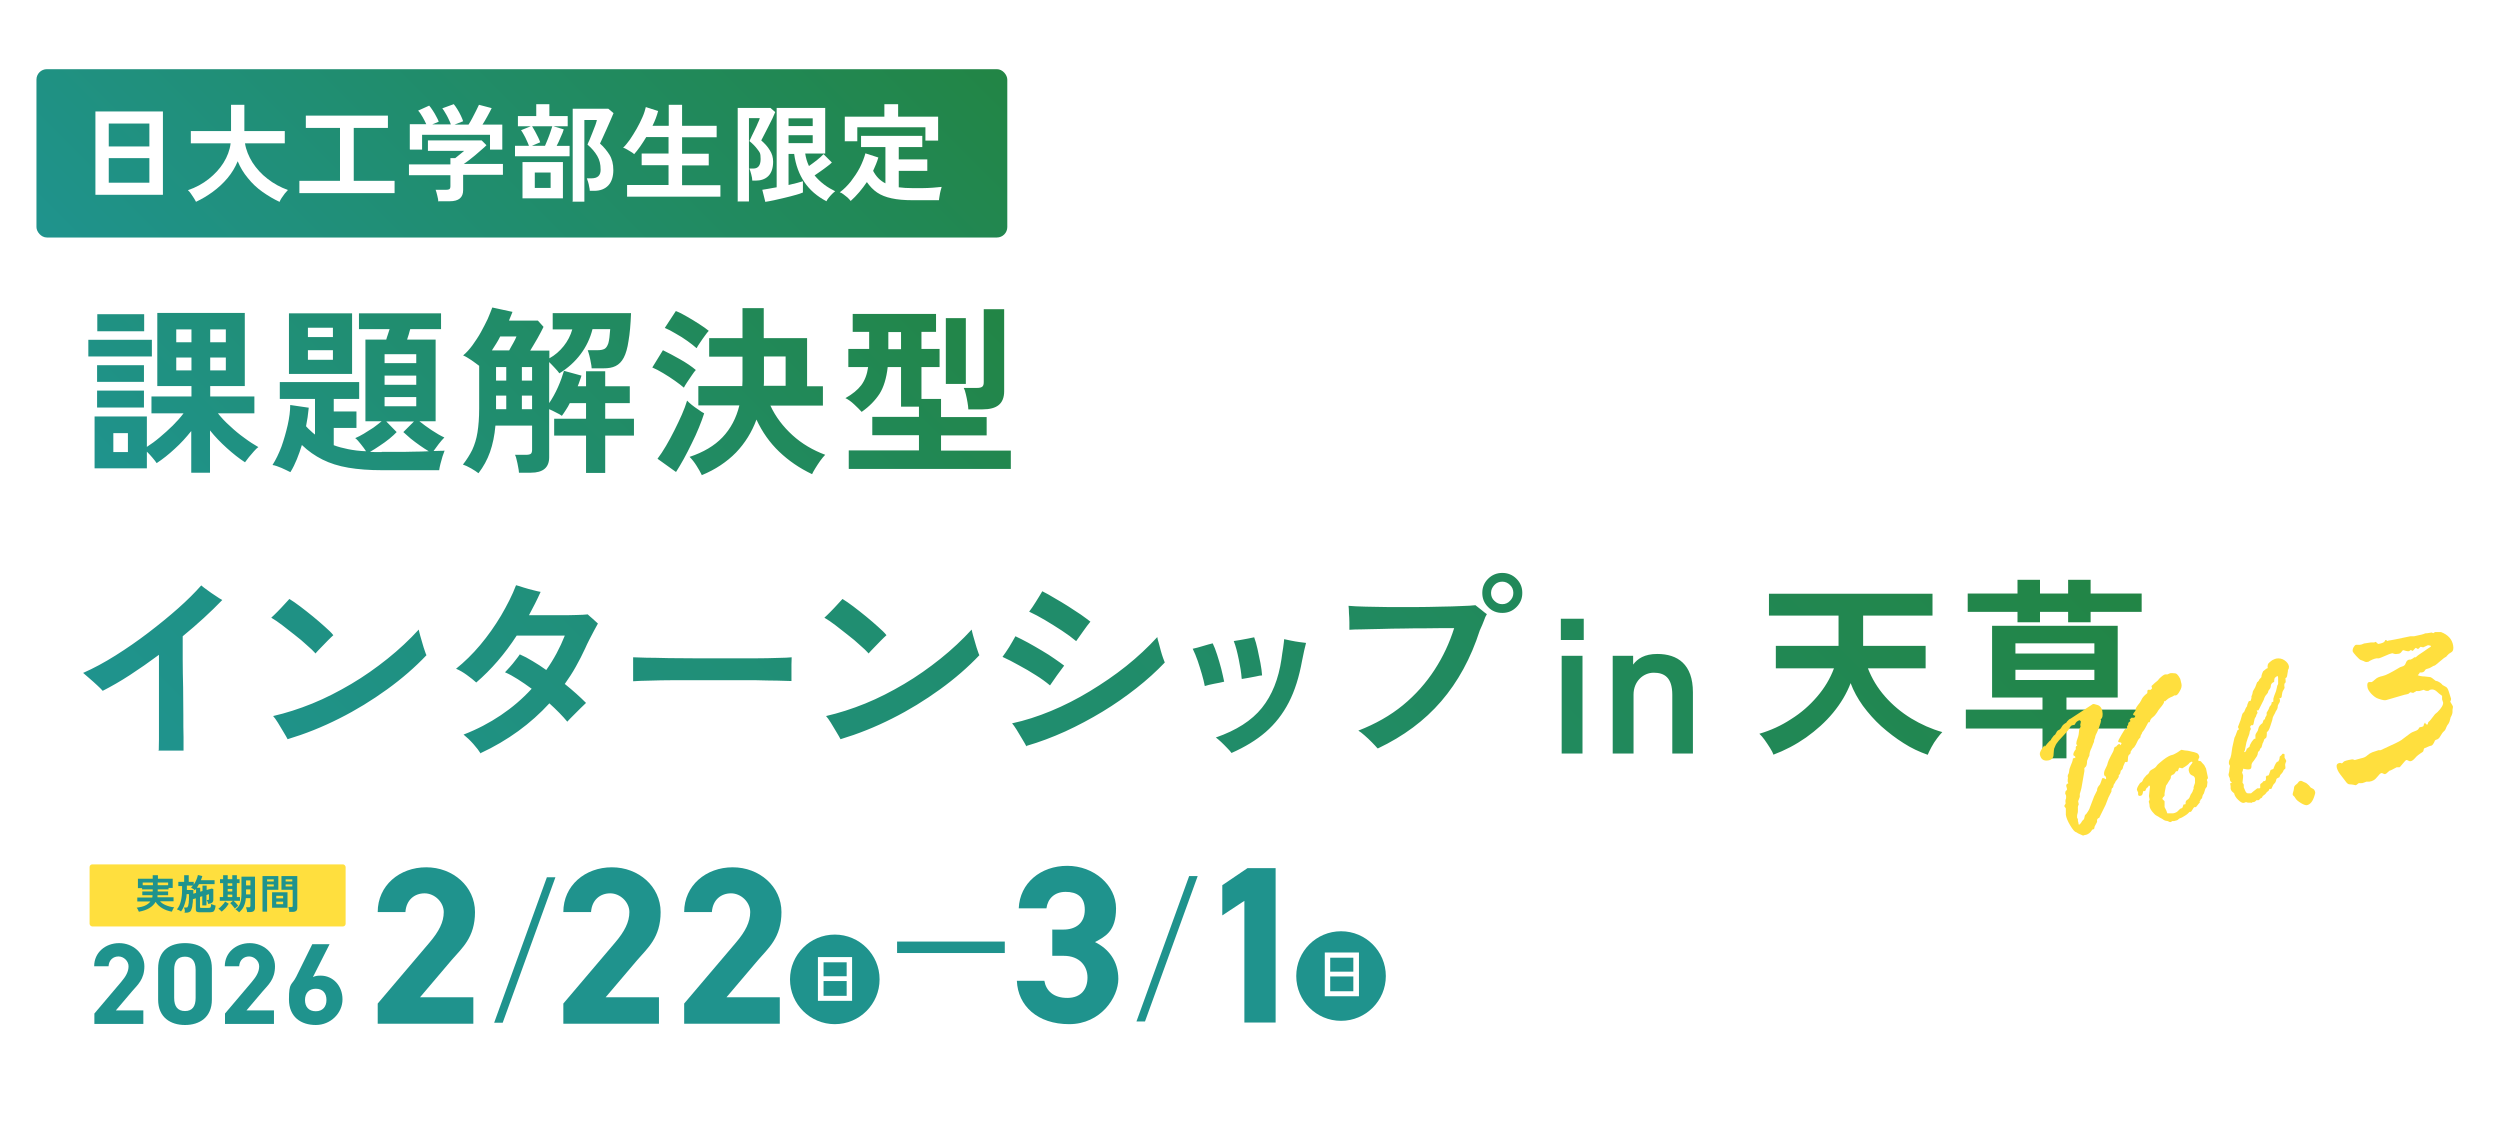 <?xml version="1.0" encoding="UTF-8"?>
<svg xmlns="http://www.w3.org/2000/svg" version="1.1" xmlns:xlink="http://www.w3.org/1999/xlink" viewBox="0 0 1200 540">
  <defs>
    <style>
      .cls-1 {
        fill: url(#_名称未設定グラデーション_14-2);
      }

      .cls-2 {
        fill: #ffdf3e;
      }

      .cls-3 {
        fill: #fff;
      }

      .cls-4 {
        fill: url(#_名称未設定グラデーション_11);
      }

      .cls-5 {
        fill: url(#_名称未設定グラデーション_14);
      }

      .cls-6 {
        filter: url(#outer-glow-1);
      }

      .cls-7 {
        fill: #1f938d;
      }

      .cls-8 {
        fill: none;
        stroke: #1f938d;
        stroke-miterlimit: 10;
        stroke-width: 5.5px;
      }
    </style>
    <linearGradient id="_名称未設定グラデーション_11" data-name="名称未設定グラデーション 11" x1="137.1" y1="316.6" x2="393.7" y2="60.1" gradientUnits="userSpaceOnUse">
      <stop offset="0" stop-color="#1f938d"/>
      <stop offset="1" stop-color="#228545"/>
    </linearGradient>
    <linearGradient id="_名称未設定グラデーション_14" data-name="名称未設定グラデーション 14" x1="115.3" y1="208.8" x2="385.7" y2="-61.7" gradientUnits="userSpaceOnUse">
      <stop offset="0" stop-color="#1f938d"/>
      <stop offset="1" stop-color="#228545"/>
    </linearGradient>
    <linearGradient id="_名称未設定グラデーション_14-2" data-name="名称未設定グラデーション 14" x1="293.3" y1="577.5" x2="807" y2="63.8" xlink:href="#_名称未設定グラデーション_14"/>
    <filter id="outer-glow-1" x="969.3" y="293.3" width="219" height="119" filterUnits="userSpaceOnUse">
      <feOffset dx="0" dy="0"/>
      <feGaussianBlur result="blur" stdDeviation="3.2"/>
      <feFlood flood-color="#247c6b" flood-opacity=".8"/>
      <feComposite in2="blur" operator="in"/>
      <feComposite in="SourceGraphic"/>
    </filter>
  </defs>
  <!-- Generator: Adobe Illustrator 28.7.5, SVG Export Plug-In . SVG Version: 1.2.0 Build 176)  -->
  <g>
    <g id="_レイヤー_1" data-name="レイヤー_1">
      <rect class="cls-3" x="15.5" y="262.7" width="1039.6" height="113.3" rx="5" ry="5"/>
      <rect class="cls-3" x="15.5" y="132.7" width="495.5" height="113.3" rx="5" ry="5"/>
      <rect class="cls-3" x="16.8" y="396.7" width="676" height="113.3" rx="5.1" ry="5.1"/>
      <path class="cls-4" d="M42.4,171.1v-8h30.5v8h-30.5ZM91.8,227v-20.1c-2.4,3-5,5.9-7.9,8.5-2.9,2.7-5.8,5-8.7,6.9-.5-.8-1.2-1.6-2.1-2.7-.9-1-1.7-2-2.6-2.8v8h-25.1v-24.9h25.1v14.6c2-1.3,4.1-2.8,6.2-4.6,2.1-1.8,4.2-3.6,6.2-5.6,2-2,3.7-3.9,5.2-5.9h-15.4v-8.1h19.2v-5h-16.4v-35.1h42v35.1h-16.6v5h21.2v8.1h-17.5c1.6,2,3.5,4.1,5.8,6.1,2.2,2.1,4.5,4,6.9,5.7,2.4,1.8,4.6,3.2,6.7,4.4-.6.4-1.3,1.1-2.1,2-.8.9-1.6,1.8-2.4,2.8-.8,1-1.4,1.8-1.9,2.5-2.8-1.8-5.7-4.1-8.7-6.8-3-2.7-5.7-5.5-8.1-8.5v20.3h-9ZM46.6,183.3v-8h22.5v8h-22.5ZM46.6,195.6v-8.1h22.5v8.1h-22.5ZM46.7,159v-8.2h22.5v8.2h-22.5ZM54.4,217h7v-9.1h-7v9.1ZM84.6,164.3h7.3v-6.2h-7.3v6.2ZM84.6,177.8h7.3v-6.2h-7.3v6.2ZM100.9,164.3h7.5v-6.2h-7.5v6.2ZM100.9,177.8h7.5v-6.2h-7.5v6.2ZM139.3,226.6c-1.2-.6-2.6-1.3-4.2-2-1.6-.7-3.1-1.2-4.3-1.4,1.6-2.5,3-5.4,4.3-8.8,1.2-3.4,2.2-6.9,3-10.4.8-3.6,1.2-6.7,1.2-9.6l8.9,1.3c-.3,3.1-.7,6-1.3,8.9.7.8,1.4,1.5,2.1,2.1.7.7,1.4,1.3,2.2,1.9v-17.1h-16.9v-8.1h38.1v8.1h-12.2v6h10.9v7.9h-10.9v8.3c2.1.8,4.4,1.4,6.9,1.9,2.5.5,5.4.9,8.6,1-.6-1-1.5-2.1-2.5-3.4-1-1.3-1.9-2.3-2.7-2.9,1.2-.5,2.6-1.2,4.1-2.1,1.5-.9,3-1.9,4.6-2.9,1.5-1.1,2.8-2.1,4-3.1h-7.8v-39.2h10c.2-.8.5-1.6.8-2.5.3-.9.5-1.7.8-2.5h-14.7v-7.6h39.4v7.6h-14.8c-.2.8-.5,1.6-.7,2.5-.3.9-.5,1.7-.8,2.5h13.7v39.2h-7.8c1.7,1.4,3.7,2.8,5.9,4.3,2.3,1.5,4.3,2.7,6.1,3.5-.8.8-1.7,1.8-2.7,3.1-1,1.3-1.8,2.4-2.5,3.4,1.2,0,2.3-.1,3.2-.1.9,0,1.6,0,2.1-.1-.3.7-.6,1.6-1,2.8-.3,1.2-.7,2.4-1,3.6-.3,1.2-.5,2.2-.6,3h-27.4c-6.1,0-11.5-.4-16.2-1.2-4.7-.8-8.8-2.1-12.4-3.9-3.6-1.8-6.9-4.1-9.9-7-.7,2.3-1.5,4.6-2.4,6.8-.9,2.2-1.9,4.3-3.1,6.2ZM138.7,179.5v-29.1h30.3v29.1h-30.3ZM147.8,161.8h12v-4.5h-12v4.5ZM147.8,172.7h12v-4.6h-12v4.6ZM183.3,216.9c2.1,0,4.5,0,7.2,0,2.7,0,5.3,0,8-.1,2.7,0,5.1-.1,7.3-.2-1.3-.8-2.8-1.7-4.3-2.8-1.6-1.1-3-2.2-4.4-3.3-1.4-1.2-2.5-2.2-3.5-3.1l5.1-5.1h-13.3l5,5.1c-.9.9-2,2-3.5,3.2-1.5,1.2-3,2.3-4.7,3.4-1.6,1.1-3.2,2.1-4.6,2.9.9,0,1.8.1,2.7.1,1,0,1.9,0,2.8,0ZM184.6,174.3h15.2v-4.3h-15.2v4.3ZM184.6,184.7h15.2v-4.4h-15.2v4.4ZM184.6,195h15.2v-4.4h-15.2v4.4ZM229.6,227.1c-.8-.6-1.9-1.4-3.5-2.3-1.6-.9-2.9-1.5-3.9-1.8,1.8-2.3,3.3-4.7,4.5-7.1,1.1-2.4,2-5.2,2.5-8.4.5-3.2.8-6.9.8-11.3v-20.6c-1-.8-2.2-1.6-3.7-2.7-1.5-1-2.8-1.8-4-2.3,1.6-1.3,3.1-3,4.5-4.9,1.4-2,2.8-4,4-6.2,1.2-2.2,2.3-4.3,3.3-6.4.9-2.1,1.6-3.9,2.2-5.5l9.7,2.1c-.2.6-.5,1.3-.8,2-.3.7-.6,1.4-.9,2.2h13.9l2.7,3c-.8,1.6-1.7,3.4-2.9,5.5-1.2,2-2.3,4-3.5,5.9h9.2v3.7c2.7-1.5,5-3.5,6.9-5.9,1.9-2.4,3.3-5.1,4.1-8h-9.4v-7.8h37.6c-.2,5.4-.6,9.9-1.2,13.3-.5,3.5-1.3,6.2-2.3,8.1-1,1.9-2.3,3.2-3.9,4-1.6.8-3.5,1.1-5.8,1.1h-5.7c0-.8-.2-1.7-.4-2.8-.2-1.1-.4-2.2-.7-3.3-.3-1.1-.5-1.9-.8-2.6h4.7c1.4,0,2.5-.2,3.3-.6.8-.4,1.4-1.3,1.9-2.7.4-1.4.7-3.7.9-6.8h-8.5c-1.1,4.4-3,8.4-5.7,12-2.7,3.6-6.1,6.7-10.2,9.2-.5-.7-1.2-1.6-2.2-2.6s-1.8-2-2.7-2.8v19.7c1.5-2.2,2.9-4.7,4.2-7.6,1.3-2.9,2.2-5.5,2.9-7.9l8.4,2.3c-.2.8-.5,1.6-.8,2.4-.3.9-.6,1.8-1,2.7h4v-7.2h9.2v7.2h11.8v8.1h-11.8v7.5h13.8v8.1h-13.8v17.9h-9.2v-17.9h-15.3v-8.1h15.3v-7.5h-7.8c-.6,1.2-1.2,2.3-1.9,3.3-.7,1.1-1.3,2-1.9,2.8-.6-.5-1.6-1-2.8-1.6-1.2-.6-2.3-1.2-3.3-1.6v23.1c0,4.9-2.9,7.4-8.8,7.4h-5.7c0-.8-.2-1.7-.4-2.8-.2-1.1-.4-2.2-.7-3.3-.2-1.1-.5-1.9-.8-2.5h5.5c1,0,1.7-.2,2.1-.5.4-.3.6-1,.6-1.9v-11.6h-17.6c-.4,4.7-1.3,9-2.6,12.7-1.3,3.7-3.2,7.1-5.5,10.1ZM236.1,168.2h8.3c.6-1.2,1.3-2.3,2-3.6.7-1.2,1.2-2.3,1.5-3.1h-7.8c-.6,1.2-1.2,2.3-1.9,3.4-.7,1.1-1.4,2.2-2.1,3.3ZM238.1,182.7h4.9v-6.5h-4.9v6.5ZM238.1,196.4h4.9v-6.5h-4.9v6.5ZM250.5,182.7h4.9v-6.5h-4.9v6.5ZM250.5,196.4h4.9v-6.5h-4.9v6.5ZM328.3,186.1c-1-.9-2.5-2-4.3-3.3-1.8-1.3-3.7-2.5-5.7-3.7-2-1.2-3.7-2.1-5.2-2.7l5.1-8.3c2.5,1.2,5.3,2.7,8.3,4.4,3,1.7,5.5,3.4,7.5,5.1-.5.5-1.1,1.3-1.9,2.5-.8,1.1-1.5,2.3-2.3,3.4-.7,1.1-1.3,2-1.6,2.7ZM324.4,226.5l-8.8-6.3c1.3-1.7,2.7-3.8,4.1-6.2,1.4-2.4,2.7-4.8,4-7.4,1.3-2.6,2.5-5.1,3.6-7.6,1.1-2.5,1.9-4.7,2.5-6.7.5.5,1.2,1.2,2.2,2,1,.8,2.1,1.6,3.2,2.3,1.1.8,2,1.4,2.8,1.8-.6,2-1.5,4.3-2.5,6.8-1,2.5-2.2,5.1-3.5,7.7-1.3,2.6-2.5,5.1-3.8,7.4-1.3,2.3-2.5,4.4-3.6,6.1ZM334.2,167c-1-.9-2.4-2-4.2-3.3-1.8-1.3-3.7-2.5-5.7-3.6-2-1.2-3.7-2.1-5.2-2.7l5.3-8.1c1.6.6,3.4,1.5,5.4,2.7,2,1.2,4,2.3,5.9,3.6,1.9,1.2,3.4,2.3,4.5,3.2-.5.5-1.1,1.3-1.9,2.4-.8,1.1-1.6,2.2-2.3,3.3-.8,1.1-1.3,2-1.6,2.6ZM336.8,227.9c-.6-1.3-1.5-2.8-2.5-4.4-1-1.6-2.1-3-3.3-4.2,6.6-2.2,11.9-5.3,15.8-9.4,3.9-4.1,6.6-9.2,8.1-15.3h-19.7v-9.3h21.1c0-.8.1-1.6.1-2.5,0-.9,0-1.7,0-2.6v-9h-16v-8.9h16v-14.4h10.2v14.4h20.8v23.1h7.6v9.3h-25.2c2.5,5.4,6.1,10.1,10.6,14.2,4.5,4.1,9.8,7.2,15.7,9.4-.8.8-1.5,1.7-2.4,2.9-.8,1.2-1.6,2.3-2.3,3.5-.7,1.2-1.3,2.1-1.6,2.9-6.1-2.9-11.3-6.5-15.8-10.8-4.5-4.3-8.1-9.4-10.9-15.4-2.2,6-5.5,11.3-9.8,15.8-4.4,4.5-9.9,8.2-16.5,10.9ZM366.5,185.2h10.6v-14.1h-10.4v9c0,.9,0,1.7,0,2.6,0,.9,0,1.7-.1,2.5ZM407.4,225v-8.8h33.7v-7.3h-22.4v-8.8h22.4v-4.9h-8.6v-19h-6.4c-.6,5.3-1.9,9.6-3.9,12.8-2.1,3.2-4.9,6.1-8.6,8.7-.9-1-2.1-2.2-3.6-3.6-1.5-1.4-2.9-2.4-4.2-3,3.4-1.9,5.9-4,7.6-6.2,1.7-2.3,2.8-5.1,3.3-8.7h-9.5v-8.7h10v-8.2h-7.9v-8.6h40v8.6h-7v8.2h8.7v8.7h-8.7v15.3h9.4v8.7h21.9v8.8h-21.9v7.3h33.5v8.8h-77.7ZM426.4,167.6h6.1v-8.2h-6.1v8.2ZM454,184.3v-31.6h9.6v31.6h-9.6ZM464.8,196.5c0-.9-.2-2.1-.4-3.4-.2-1.3-.5-2.6-.8-3.9-.3-1.3-.6-2.3-1-3h6.4c1.2,0,2-.2,2.5-.6.5-.4.7-1.1.7-2.2v-35h9.8v39.4c0,3-.9,5.2-2.6,6.6-1.7,1.4-4.3,2.1-7.8,2.1h-6.8Z"/>
      <rect class="cls-5" x="17.5" y="33.2" width="466" height="80.8" rx="5" ry="5"/>
      <path class="cls-1" d="M76.2,360.4c0-1.2.1-3,.1-5.5,0-2.5,0-5.4,0-8.7,0-3.3,0-6.8,0-10.6,0-3.7,0-7.4,0-11.1v-10.2c-4.7,3.5-9.3,6.7-13.9,9.7-4.6,3-9,5.5-13.1,7.6-.6-.7-1.5-1.6-2.7-2.7-1.2-1.1-2.5-2.3-3.8-3.4-1.3-1.1-2.3-2-2.9-2.5,5-2.2,10.2-5,15.6-8.4,5.4-3.4,10.6-7,15.7-10.9,5.1-3.9,9.9-7.8,14.3-11.7,4.4-3.9,8.1-7.6,11.1-11,.7.6,1.7,1.4,3,2.3,1.2.9,2.5,1.8,3.9,2.7,1.3.9,2.4,1.6,3.2,2-5.5,5.7-11.8,11.5-19,17.4,0,3.2,0,7,0,11.3,0,4.3.1,8.7.2,13.3,0,4.6.1,8.9.1,13.1,0,4.2,0,7.8.1,10.8,0,3,0,5.2,0,6.4h-12.4ZM151.5,313.7c-1.1-1.2-2.5-2.6-4.3-4.1-1.7-1.6-3.6-3.2-5.7-4.8-2-1.6-4.1-3.2-6-4.7-2-1.5-3.7-2.7-5.3-3.6.8-.7,1.8-1.7,3-2.9,1.2-1.2,2.3-2.4,3.4-3.6,1.1-1.2,1.8-2,2.3-2.5,1.5.9,3.2,2.1,5.2,3.6,2,1.5,4,3.1,6.1,4.8,2,1.7,4,3.3,5.7,4.9,1.8,1.6,3.2,2.9,4.1,4.1-.7.6-1.6,1.5-2.7,2.6-1.1,1.1-2.2,2.3-3.3,3.4-1.1,1.1-2,2.1-2.7,2.9ZM138.1,354.9c-.4-.8-1.1-2-2-3.5-.9-1.5-1.8-3-2.7-4.5-.9-1.5-1.7-2.5-2.3-3.2,6.1-1.4,12.4-3.4,18.8-6,6.4-2.6,12.6-5.8,18.7-9.4,6.1-3.6,11.9-7.7,17.4-12.1,5.5-4.4,10.5-9.1,15-14,.1.7.4,1.7.7,2.9.3,1.2.7,2.5,1.1,3.8s.7,2.5,1.1,3.5c.3,1,.6,1.7.8,2.1-5.4,5.7-11.7,11.2-18.9,16.4-7.2,5.2-14.8,9.9-23,14-8.1,4.1-16.4,7.4-24.7,9.9ZM230.8,361.8c-.8-1.3-2-2.9-3.6-4.7-1.6-1.8-3.2-3.3-4.7-4.5,6.5-2.5,12.4-5.6,17.9-9.3,5.5-3.7,10.4-7.9,14.8-12.7-2.3-1.7-4.5-3.2-6.7-4.6-2.2-1.4-4.2-2.5-6.1-3.3.6-.6,1.3-1.4,2.3-2.5,1-1.1,1.9-2.2,2.8-3.4.9-1.1,1.6-2.1,2-2.7,1.9.8,4,1.9,6.1,3.2,2.2,1.3,4.4,2.7,6.6,4.3,3.7-5.2,6.6-10.7,8.9-16.5h-23.1c-5.7,8.8-12.2,16.3-19.4,22.5-1.2-1.1-2.7-2.3-4.5-3.6-1.8-1.3-3.5-2.3-5.2-3,4-3.2,7.9-7,11.6-11.4,3.7-4.4,7-9.1,10-14.1,2.9-5,5.4-9.8,7.2-14.6.9.2,2.1.6,3.6,1.1,1.6.5,3.1.9,4.7,1.3,1.6.4,2.7.7,3.5.8-1.7,3.8-3.6,7.5-5.6,11.2h6.7c2.6,0,5.4,0,8.2,0,2.8,0,5.4,0,7.8-.1,2.4,0,4.2-.2,5.5-.3.7.6,1.5,1.4,2.5,2.2,1,.9,1.8,1.6,2.4,2.2-.4.8-1,1.9-1.8,3.3-.7,1.4-1.5,2.9-2.3,4.4-.8,1.6-1.5,3-2,4.2-1.4,3-2.9,6-4.5,8.8-1.6,2.9-3.4,5.6-5.3,8.3,4,3.2,7.4,6.3,10.2,9.1-.6.6-1.5,1.4-2.7,2.6-1.2,1.2-2.4,2.4-3.5,3.5-1.2,1.2-2.1,2.1-2.8,2.9-1.1-1.3-2.3-2.7-3.8-4.2-1.5-1.5-3.1-3.1-4.8-4.6-4.4,4.8-9.4,9.3-14.9,13.3-5.5,4-11.6,7.6-18.3,10.7ZM303.9,327c0-.9,0-2,0-3.5v-4.5c0-1.5,0-2.7,0-3.5,1.2,0,3.3.1,6.3.2,3,0,6.6.1,10.8.2,4.2,0,8.7.1,13.5.1,4.8,0,9.6,0,14.3,0s9.3,0,13.6,0c4.3,0,7.9-.1,11-.2,3.1,0,5.3-.2,6.6-.3,0,.8-.1,2-.1,3.4,0,1.5,0,3,0,4.5,0,1.5,0,2.7,0,3.5-1.6,0-3.8-.1-6.8-.2-3,0-6.5-.1-10.5-.2-4,0-8.3,0-12.8,0h-13.6c-4.6,0-9,0-13.1,0-4.2,0-7.9.1-11.2.2-3.3,0-5.9.2-7.9.3ZM417,313.7c-1.1-1.2-2.5-2.6-4.3-4.1-1.7-1.6-3.6-3.2-5.7-4.8-2-1.6-4.1-3.2-6-4.7-2-1.5-3.7-2.7-5.3-3.6.8-.7,1.8-1.7,3-2.9,1.2-1.2,2.3-2.4,3.4-3.6,1.1-1.2,1.8-2,2.3-2.5,1.5.9,3.2,2.1,5.2,3.6,2,1.5,4,3.1,6.1,4.8,2,1.7,4,3.3,5.7,4.9,1.8,1.6,3.2,2.9,4.1,4.1-.7.6-1.6,1.5-2.7,2.6-1.1,1.1-2.2,2.3-3.3,3.4-1.1,1.1-2,2.1-2.7,2.9ZM403.5,354.9c-.4-.8-1.1-2-2-3.5-.9-1.5-1.8-3-2.7-4.5-.9-1.5-1.7-2.5-2.3-3.2,6.1-1.4,12.4-3.4,18.8-6,6.4-2.6,12.6-5.8,18.7-9.4,6.1-3.6,11.9-7.7,17.4-12.1,5.5-4.4,10.5-9.1,15-14,.1.7.4,1.7.7,2.9.3,1.2.7,2.5,1.1,3.8.4,1.3.7,2.5,1.1,3.5.3,1,.6,1.7.8,2.1-5.4,5.7-11.7,11.2-18.9,16.4-7.2,5.2-14.8,9.9-23,14-8.1,4.1-16.4,7.4-24.7,9.9ZM504,329c-1.9-1.6-4.2-3.3-6.8-4.9-2.6-1.7-5.4-3.3-8.2-4.8-2.8-1.6-5.4-2.9-7.8-4,1-1.3,2-2.9,3.2-4.7,1.1-1.8,2.1-3.6,3-5.2,1.9.9,3.9,1.9,6.1,3.1,2.2,1.2,4.4,2.5,6.6,3.8,2.2,1.3,4.3,2.6,6.1,3.9,1.9,1.3,3.4,2.4,4.6,3.3-.9,1.2-2,2.7-3.4,4.6-1.3,1.9-2.4,3.5-3.4,4.9ZM492.7,358.3c-.4-.8-1.1-2-2-3.5-.9-1.5-1.8-3-2.7-4.5-.9-1.5-1.7-2.5-2.2-3.1,6.1-1.3,12.3-3.3,18.6-5.9,6.3-2.6,12.6-5.8,18.7-9.5,6.1-3.7,12-7.7,17.5-12.1,5.5-4.4,10.4-9,14.9-13.9.1.7.3,1.6.7,2.8.3,1.2.7,2.5,1,3.8.4,1.3.7,2.5,1.1,3.5.4,1.1.7,1.8.8,2.1-4,4.2-8.5,8.3-13.6,12.3-5.1,4-10.5,7.8-16.3,11.3-5.8,3.5-11.8,6.7-17.9,9.5-6.2,2.8-12.3,5.1-18.5,6.9ZM516.5,307.7c-1.9-1.6-4.2-3.3-6.8-5-2.6-1.7-5.3-3.4-8-5-2.7-1.6-5.3-3-7.7-4.1,1-1.3,2.1-2.9,3.2-4.7,1.1-1.8,2.2-3.5,3.1-5.1,1.8.9,3.8,2,5.9,3.3,2.1,1.2,4.3,2.5,6.5,3.9,2.2,1.4,4.2,2.7,6.1,4,1.9,1.3,3.4,2.5,4.6,3.4-.9,1.1-2.1,2.6-3.4,4.5-1.3,1.9-2.5,3.5-3.4,4.8ZM578.3,329.3c-.3-1.7-.8-3.6-1.4-5.7-.6-2.1-1.3-4.3-2-6.4-.7-2.1-1.6-4.1-2.4-5.8,1.4-.3,3-.7,4.9-1.3,1.9-.6,3.5-1,4.7-1.3.7,1.4,1.4,3.2,2.1,5.4.7,2.2,1.4,4.5,2,6.8.6,2.3,1,4.4,1.4,6.2-1.3.3-2.9.7-4.8,1-1.9.4-3.4.7-4.5,1.1ZM591.1,361.4c-.4-.6-1.1-1.4-2.1-2.4-1-1-1.9-2-2.9-2.9-1-.9-1.8-1.6-2.5-2.1,9.8-3.4,17.2-8.1,22.1-14.2,4.9-6.1,8-13.9,9.4-23.4.2-1.7.5-3.5.8-5.4.3-1.9.4-3.3.5-4.2.8.2,1.9.4,3.3.7,1.4.3,2.7.5,4.1.7,1.4.2,2.4.3,3.1.4-.2.9-.5,2.1-.9,3.7-.3,1.6-.7,3.2-1,4.8-1.4,7.8-3.5,14.5-6.4,20.1s-6.6,10.3-11.1,14.2c-4.5,3.9-10,7.2-16.3,10ZM596,325.7c-.2-2.8-.7-5.9-1.4-9.2-.7-3.4-1.4-6.3-2.4-8.8.8-.1,1.8-.3,3.1-.5,1.2-.2,2.5-.5,3.8-.7,1.3-.3,2.3-.5,2.9-.6.6,1.6,1.1,3.4,1.6,5.6.5,2.2.9,4.4,1.4,6.7.4,2.2.7,4.2.8,6-.7,0-1.8.2-3,.5-1.3.2-2.5.5-3.7.7-1.2.2-2.2.4-3,.5ZM661.2,359.2c-.7-.8-1.6-1.8-2.7-2.9-1.1-1.1-2.3-2.3-3.5-3.3-1.2-1.1-2.2-1.8-3-2.3,8.2-3.2,15.3-7.2,21.4-12.2,6.1-5,11.1-10.7,15.2-17,4.1-6.3,7.2-13,9.4-20-1.1,0-2.9,0-5.4,0-2.5,0-5.4.1-8.8.1-3.3,0-6.8,0-10.4.1-3.6,0-7.1.1-10.5.2-3.4,0-6.5.2-9.1.2-2.7,0-4.7.1-6.1.2,0-.9,0-2.1,0-3.6,0-1.5-.1-3-.2-4.4,0-1.5-.1-2.6-.2-3.5,2,.2,4.8.3,8.2.4,3.4,0,7.1.2,11.2.2,4.1,0,8.3,0,12.5,0,4.3,0,8.3-.1,12.2-.2,3.9,0,7.3-.2,10.2-.3,2.9-.1,5.1-.2,6.6-.4.7.5,1.6,1.2,2.8,2.2,1.2,1,2.1,1.7,2.7,2.1-.5.8-1,1.8-1.4,3.1-.5,1.3-1.1,2.8-2,4.7-4.3,13.4-10.5,24.7-18.5,34-8,9.3-18.1,16.8-30.3,22.6ZM721.1,294.2c-2.7,0-5-.9-6.8-2.8-1.9-1.9-2.8-4.1-2.8-6.8s.9-4.9,2.8-6.8c1.9-1.9,4.2-2.8,6.8-2.8s4.9.9,6.8,2.8c1.9,1.9,2.8,4.1,2.8,6.8s-.9,4.9-2.8,6.8c-1.9,1.9-4.1,2.8-6.8,2.8ZM721.1,290c1.4,0,2.7-.5,3.7-1.6,1.1-1.1,1.6-2.3,1.6-3.8s-.5-2.8-1.6-3.8c-1.1-1.1-2.3-1.6-3.7-1.6s-2.8.5-3.8,1.6-1.6,2.3-1.6,3.8.5,2.8,1.6,3.8c1.1,1.1,2.3,1.6,3.8,1.6ZM749.2,297h11v10.2h-11v-10.2ZM749.6,314.8h10v46.9h-10v-46.9ZM774.1,314.8h9.8v4.2c2.1-2.8,5.4-5.1,11.6-5.1,9.7,0,17.1,4.9,17.1,18.4v29.4h-9.9v-28.2c0-8.3-3.8-10.6-8.9-10.6s-9.7,4.2-9.7,10.5v28.3h-10v-46.9ZM851.3,362.3c-.3-.9-.9-2-1.7-3.3-.8-1.3-1.7-2.6-2.6-3.9-.9-1.2-1.7-2.2-2.5-2.9,5.4-1.6,10.5-3.9,15.2-7,4.8-3,8.9-6.6,12.5-10.8,3.6-4.2,6.3-8.7,8.1-13.6h-27.9v-10.8h30.1v-14.5h-33.4v-10.5h78.5v10.5h-33.3v13.5c0,.4,0,.7,0,1h30v10.8h-27.7c1.9,4.9,4.6,9.4,8.2,13.5,3.6,4.1,7.8,7.6,12.5,10.5,4.8,2.9,9.7,5.1,15,6.6-.7.7-1.5,1.7-2.5,3-1,1.3-1.9,2.7-2.7,4.2-.8,1.5-1.4,2.7-1.8,3.7-4-1.4-7.9-3.2-11.6-5.6-3.8-2.4-7.3-5.1-10.7-8.1-3.3-3-6.2-6.3-8.8-9.8-2.5-3.5-4.5-7.1-5.9-10.9-1.9,5-4.7,9.7-8.4,14.2-3.7,4.5-8.1,8.4-13,11.9-5,3.5-10.2,6.2-15.8,8.3ZM980.4,364v-14.3h-36.8v-9.1h36.8v-5.8h-24.2v-34.4h60.3v34.4h-24.6v5.8h37v9.1h-37v14.3h-11.5ZM968.4,298.7v-5h-23.9v-8.8h23.9v-6.6h10.8v6.6h13.5v-6.6h10.8v6.6h24.5v8.8h-24.5v5h-10.8v-5h-13.5v5h-10.8ZM967.4,313.7h37.9v-4.9h-37.9v4.9ZM967.4,326.4h37.9v-4.9h-37.9v4.9Z"/>
      <g>
        <path class="cls-7" d="M227,491.4h-45.7v-9.7l24.8-29.2c4.6-5.4,6.9-9.9,6.9-14.7s-4.4-9-9.2-9-8.8,3.1-9.2,9h-13.3c0-12.8,10.5-21.5,23.3-21.5s23.4,9.2,23.4,21.5-6.4,17.4-11.2,23l-15.2,17.9h25.6v12.7Z"/>
        <path class="cls-7" d="M237.2,490.9l25.3-69.8h4.1l-25.3,69.8h-4.1Z"/>
        <path class="cls-7" d="M316.1,491.4h-45.7v-9.7l24.8-29.2c4.6-5.4,6.9-9.9,6.9-14.7s-4.4-9-9.2-9-8.8,3.1-9.2,9h-13.3c0-12.8,10.5-21.5,23.3-21.5s23.4,9.2,23.4,21.5-6.4,17.4-11.2,23l-15.2,17.9h25.6v12.7Z"/>
        <path class="cls-7" d="M374.1,491.4h-45.7v-9.7l24.8-29.2c4.6-5.4,6.9-9.9,6.9-14.7s-4.4-9-9.2-9-8.8,3.1-9.2,9h-13.3c0-12.8,10.5-21.5,23.3-21.5s23.4,9.2,23.4,21.5-6.4,17.4-11.2,23l-15.2,17.9h25.6v12.7Z"/>
      </g>
      <line class="cls-8" x1="430.6" y1="454.7" x2="482.3" y2="454.7"/>
      <g>
        <path class="cls-7" d="M504.9,446.2h5.5c6.1,0,10.3-3.2,10.3-9.5s-3.8-8.6-9.2-8.6-8.6,3.3-9.2,7.9h-13.3c.5-12.1,10.5-20.4,23.3-20.4s23.4,9.3,23.4,20.4-5.2,13.5-10.1,16.2c6.3,3.1,11.2,8.9,11.2,17.7s-8.4,21.7-23.6,21.7-24.6-8.8-25.1-20.8h13.2c.8,4.7,4.3,8.2,11,8.2s9.7-4.3,9.7-9.8-3.8-10.4-11.4-10.4h-5.5v-12.7Z"/>
        <path class="cls-7" d="M545.5,490.3l25.3-69.8h4.1l-25.3,69.8h-4.1Z"/>
        <path class="cls-7" d="M612.3,490.8h-15v-58.4l-10.6,7v-14.5l12.1-8.2h13.5v74.1Z"/>
      </g>
      <circle class="cls-7" cx="400.7" cy="470.1" r="21.5"/>
      <g>
        <circle class="cls-7" cx="643.7" cy="468.5" r="21.5"/>
        <path class="cls-3" d="M635.9,478.2v-21h16.4v21h-16.4ZM638.5,466.4h11.1v-6.7h-11.1v6.7ZM638.5,475.8h11.1v-7.1h-11.1v7.1Z"/>
      </g>
      <g class="cls-6">
        <g>
          <path class="cls-2" d="M981.5,358.4l1.2-1.5c.9-1,1.4-1.6,1.7-1.6,0-.4.6-1.2,1.5-2.3.4-.1.8-.6,1.1-1.3.3-.7.7-1.1,1.2-1.3.5-.2,1-.7,1.4-1.5s1.2-1.5,2.2-2l.4-.6c.7-.8,1.2-1.2,1.6-1.3l10.7-7c.3-.2,1.1,0,2.3.4,1.3.4,2,1.4,2.3,2.8.4,2.2.1,3.5-.8,4.1,0,.1.2.3.2.5,0,.4-.3,1.6-1,3.5-.8,1.9-1.2,3-1.5,3.4-.2.4-.3.9-.4,1.5l-.4,1c0,.4,0,.9-.4,1.6l-.8,2.1c-.8,1.5-1.1,2.8-1.1,3.8,0,0-.2.4-.5,1l-.6,1.5c0,1.6-.3,2.5-.7,2.9-.5.4-.7.6-.6.8.1.8,0,1.6-.2,2.4l-1.2,6.9c-.1.6-.4,1.5-.8,2.9v1.4c0,0-.8,2.1-.8,2.1l.3,1.5-.3.7c-.1.2-.2.8-.1,1.6,0,.9,0,1.6-.2,2.1-.2.6-.2,1-.2,1.3v.7c.1,0,.4.8.4.8,0,.1,0,.4,0,.8.1.4.3.8.3,1.3,0,.2.1.4.3.6l.2-.4c.3-.1.7-.5.9-1,.3-.5.6-.9.9-1.1s.5-.7.6-1.4c0-.7.4-1.1.8-1.4,1.1-1.5,1.6-2.5,1.7-3l2.1-5.5,1.4-2.8c-.1-.8.3-1.7,1.4-2.9.4-1,.7-1.7.8-2.2.1-.5.3-.8.5-.8.4,0,.7,0,.9.2.2.2.3.3.4.3.3,0,.4-.3.3-.7,0-.5-.4-.8-.8-1.1,0,0-.1,0-.1-.2-.2-.9,0-1.9.6-3s1-2.1,1.1-2.8c.2-.7.7-1.9,1.5-3.4.9-1.5,1.4-2.6,1.5-3.3.1-.7.4-1,.8-1.1h.2c.6-.8,1.1-1.2,1.6-1.3.1,0,.3.2.4.6.4-.4.6-.6.6-.8,0-.4-.3-.5-.8-.6-.5,0-.8-.2-.8-.5,0-.2.5-1.2,1.6-3.1,1.1-1.9,1.7-2.8,1.8-2.8.1,0,.3,0,.6.2l.3-.3v-.8c-.2-.1,0-.5.5-1.1,0-.6,0-1,.5-1.3.4-.3.6-.5.6-.5l-.4-.8h.1c.4-.4.7-.6.8-.8h1.3c.3-.2.5-.5.5-1-.6,0-.9-.3-1-.5s.2-.7.6-1.2c.5-.5.7-1,.6-1.4,0-.4.6-1.4,2-3.1.4-.7.8-1.3,1.1-2,.4-.7,1.2-1.6,2.5-2.6,0-.9,0-1.4.4-1.6h1.3c0-.1.6-.7.6-.7l-.3-1.1c1.3-1.3,2.2-2,2.6-2.3.4-.3.8-.7,1-1.1,1.4-1.4,2.4-2.1,3-2.2h1.1c.6-.3,1.1-.5,1.5-.6.4,0,.6,0,.9,0s.6.1,1.2.1c.6,0,1.1.5,1.7,1.3s.9,1.5,1,2.1l.4,1.7c.2,1,0,2.1-.8,3.4-.7,1.3-1.3,2-1.9,2.1h-.7c-.6.4-1.2.7-2,1-.7.3-1.4.8-2.1,1.5l-.3.3h-.6c0,.1,0,.3,0,.3v.3c0,.2-.3.5-.5.9-.2.4-.7,1-1.3,1.7-.6.7-1.1,1.4-1.6,2.3-.5.8-1.2,1.6-2,2.2s-1.3,1.4-1.4,2.2l-.2.2h-.5c-.5,1-1,1.8-1.4,2.6s-.8,1.3-1.1,1.7c-.4.4-.5.6-.5.8,0,.2-.2.5-.6,1.1l-.3,1.2c-.5.3-1,1-1.5,2.1-.5,1.1-.8,1.7-1,1.8l-.3.6-.8.7c-.5.7-.8,1.2-1,1.5.1.7-.2,1.2-.8,1.5-.3.4-.5,1-.5,2,0,1-.2,1.5-.4,1.5h-1c0,.2-.2.5-.4,1l-.2.5c-.2.2-.3.7-.4,1.2s-.4,1-1,1.4c-.2,1.1-.4,1.7-.5,1.7l-.5.5c0,.5,0,.8,0,.8-.5.9-.9,1.5-1.3,1.9-.3.4-.5.7-.4.8-.1.2-.3.5-.5.7-.2.2-.3.6-.4,1.1,0,.5-.3.8-.7,1l-.2.8v.7c0,.1-.5,1.1-1.5,3l-1.3,3.4-3.1,6.3c-.8.1-1.2.8-1,1.9l-.9,1.7c-.3.4-.4.8-.4,1.2,0,.4-.3.7-1,.8-.9,1.5-2,2.4-3.5,2.6-.4,0-.7.2-.9.3l-1.8-.8c-.5-.2-.9-.4-1.1-.6-.2-.2-.4-.2-.4-.2-.8-.2-1.7-1.3-2.9-3.3-1.2-2-1.9-3.7-2.1-5.1,0-.2,0-1.2,0-3h0c0-.2-.1-.3-.3-.5s-.3-.4-.4-.6c0-.3,0-.5.3-.8.2-.2.3-.5.3-.7-.2-1-.1-1.7.2-2.2,0-.7.1-1.2,0-1.5l-.4-.8c0-.3,0-.7.2-1.3.5-.3.7-.7.7-.9l-.4-1.5c-.1-.6.2-1.1,1-1.3-.1-.3-.2-.6-.3-.8,0-.4,0-.7,0-1.1.1-.4.2-.8,0-1.3,0-.5,0-.9.3-1.2.2-.3.3-.8.4-1.5,0-.7.3-1.6.8-2.8.5-1.1.8-2,.9-2.5,0-.5.1-.8.2-.8.8-.1,1.2-.4,1.1-.6s-.3-.5-.8-.7l-.2-.3c-.1-.7.3-1.7,1.2-2.8-.2-1,0-1.6.7-1.7l-.5-.8c0-.5.1-1.3.6-2.6.5-1.3.7-2.6.8-4.2l.4-.9c.2-.4.3-.7.3-.8l-.2-.6c.2-.9.3-1.4.3-1.5,0-.4-.3-.6-.6-.8-1.1.3-1.8,1-2.2,1.9l-.2.3-1,.2c-.6,0-1.2.8-1.9,2.2l-1.3,1.5c-1.4,1.5-2.5,2.7-3.4,3.7-.8,1-1.4,1.8-1.6,2.4l-.6,1.4c-.1.3-.2,1.3-.3,2.9,0,1.6-.9,2.5-2.5,2.8-2.3.4-3.7-.6-4.1-3-.1-.8.6-2.2,2.2-4.2Z"/>
          <path class="cls-2" d="M1056.1,384.9l-2.1,2.6c-.2-.1-.3-.2-.5-.1-.4,0-.7.5-1.1,1.2-.4.7-.7,1.1-.9,1.1h-.5c-.8.8-1.3,1.3-1.7,1.5-.4.2-.8.5-1.3.8s-1,.6-1.4.7c-.4.1-.8.3-1,.6-.2.3-.9.6-2,.8h-.9c-.4.3-.7.5-.8.5-.3,0-.6,0-1-.3-.4-.2-.7-.3-1.1-.3-.4,0-.8-.2-1.3-.5-.5-.4-.9-.6-1.3-.8s-.7-.3-1-.6l-.9-.5c-.7-.3-1.4-1-2.2-2-.8-1-1.2-1.9-1.3-2.5v-.2s-.1-1-.1-1l-.3-1.1c.1-.2.2-.5.4-1l-.3-1.7.5-4.5c0-.2-.1-.4-.5-.6-.3.6-.6,1-.9,1.1-.3.2-.5.5-.6.9s-.2.6-.5.7h-.7c0,0-.2.4-.3,1.1-.1.7-.5,1.1-1.1,1.2-.6.1-1,0-1.1-.6v-1c0,0-.6-1.3-.6-1.3,0-.3.1-.9.6-1.8s.9-1.5,1.3-1.7c.5-.2.8-.6,1-1.2.2-.6.9-1.4,1.8-2.4.6-.3,1.1-.8,1.4-1.7.4-.5,1-.9,1.8-1.3.8-.4,1.3-.9,1.6-1.4s1.4-1.5,3.2-2.9c1.8-1.4,3.2-2.1,4.1-2.3.3,0,.7-.2,1.1-.4.5-.2.9-.5,1.3-.7.4-.2.8-.5,1.2-.8.4-.3.8-.5,1-.6l1.6.3c1.2.1,1.9.2,2.2.3,0,0,.5.1,1.2.3.7.1,1.4.3,2.2.6.8.3,1.2.9,1.4,2-.4,1-.7,1.5-.6,1.6,0,.1.5.3,1.3.4.4.5.9,1.1,1.6,1.8l.9,1.7.9,4.3v.4c-.4.4-.5.7-.5.8l.3,1-.2,1.6c0,.5-.1.8-.4,1-.2.2-.3.4-.4.6l-.2.5c0,.1-.1.5-.3,1-.1.6-.3,1-.6,1.3-.2.3-.3.7-.4,1.1,0,.4-.1.7-.4.9-.3.2-.4.4-.5.7,0,.2-.3.4-.5.6ZM1039.9,389.2l.4,1.2h.1c0,0,.8,0,.8,0h.3c.7,0,1.3,0,1.6,0,1.1-.2,1.9-.6,2.5-1.3.6-.7,1-1,1.4-1.1.4,0,.7-.4.8-1,.2-.6.3-.9.4-.9h.7c0-.1.2-.3.2-.3-.1-.8.1-1.5.8-1.9s1.1-1,1.3-1.7.5-1.1.8-1.5c.3-.4.5-.8.6-1.3l.3-.7c.1-.2.1-.4,0-.8l.7-2.1c0-.9,0-1.6,0-2.1-.1-.7-.6-1.3-1.4-1.5-.8-.3-1.4-1.1-1.6-2.3-.1-.8.1-1.6.8-2.5s1-1.3,1-1.5c0-.2-.2-.3-.4-.3-.1,0-.5.2-1.1.6-.2.5-1.3,1.4-3.4,2.6-.8-.2-1.2-.3-1.3-.3-.2,0-.4.3-.5.7-.1.5-.3.8-.5,1h-.7c0,.1-.3.4-.6.9-.3.5-.8.8-1.4.9l-.5.7c.1.6-.1,1.2-.7,1.9l-.5.8c-.3.5-.6,1.1-1.1,1.7l-.5,2.5c-.2,1-.3,1.7-.2,2.2,0,.2-.3.5-.6.8s-.5.6-.4,1c0,0,.2.2.5.5.3.2.5.4.5.6v.7c0,0,0,2,0,2l.8,1.6Z"/>
          <path class="cls-2" d="M1070.5,375.1v-.4c-.2-.5-.2-.9-.2-1.2-.3-.5-.5-1-.6-1.5,0,0,0-.6.3-1.6l.2-1.7c.1-.7.2-1,.2-1.1-.3-.5-.5-.8-.5-.9-.1-.8,0-1.5.3-2.1.4-.6.6-1.4.8-2.4l.5-3.4,1-4.5c0-.1.1-.4.4-.9.2-.5.4-.9.5-1.3.1-.4.3-.9.6-1.6l.5-.2c.1-.2.2-.3.1-.5,0,0-.1-.3-.4-.8l1.3-3.4.7-2.5c.2-.7.6-1.1,1-1.4.5-1.4,1-2.3,1.4-2.7,0-.7.4-1.5.8-2.4l1-.3c0-.5.2-.9.3-1.2v-1.1c0,.2,0,.1.2-.2s.3-1,.5-2l1.1-1.9.3-.8c.1-.3.3-.8.6-1.6.5-.3.9-.8,1.1-1.4l1-1.1c-.1-.4.1-1.3.8-2.8.6-.4,1-.8,1.5-1.2l.7-.3c-.2-1.2,0-2.2.9-2.8l.6-.5c.5-.4.8-.6.9-.6l.4-.2c.4-.2.9-.4,1.4-.5,1.3-.2,2.6,0,3.8.8,1.2.8,2,1.8,2.2,3,0,.5,0,1.1-.5,1.7v.5c-.3,2-.5,3.1-.7,3.1-.1,0-.3.2-.5.4.1,1.2.2,1.8.1,2-.6.2-.8,1.1-.5,2.5,0,.2-.2.6-.6,1.2-.4.6-.6,1.4-.7,2.3,0,.9-.3,1.4-.6,1.5h-.6c0,.1.3.9.3.9,0,.5,0,1-.5,1.6-.4.6-.6,1.1-.6,1.7,0,.5-.3,1.3-.9,2.1l-.4.9c-.2.4-.4.8-.7,1.3s-.5,1.1-.6,2l-.9,2.8c-.6,1.9-1.2,2.9-1.7,2.9,0,1.4-.1,2.3-.2,2.5,0,.2-.3.5-.6.7-.4.2-.6.6-.7,1.1-.1.5-.3.8-.5,1.1l-.6,2.1c-.5.3-.8.9-1,1.6-.5.2-.8.8-.8,1.6-.1.2-.2.5-.4,1l-1.5,2.2c-.8.8-1.2,1.7-1.1,2.6,0,.9-.3,1.4-1.1,1.5-.6.1-1.5,0-2.8-.3h-.1c0,.5-.2,1.1-.5,1.8l.5,1.4c0,.2,0,1.3-.3,3.5.4.5.6.8.6,1v1.2c0,0,.6,1.4.6,1.4.4,1.1.9,1.6,1.6,1.5h1.3c0,0,.5-.4,1.2-1l1.8-1.4c0,0,.1,0,.1,0,.4,0,.7,0,.9,0,.4,0,.5-.4.4-.9v-.7c0-.4.2-.6.5-.8.3-.1.5-.3.7-.6.2-.3.4-.4.5-.5h.5c.5-.2.7-.8.5-2.1.1,0,.3-.3.5-.5h.6c.3-.2.5-.6.7-1.3s.4-1.2.5-1.4c.6-.2,1-.4,1.3-.5.8-2.2,1.5-3.4,2-3.5h.3c.5-.7.7-1.3.7-1.7,0-.4,0-.8.4-1,.3-.2.5-.4.7-.7.2-.3.3-.4.4-.4.5,0,.8,0,.9.4v1.5c.1,0,.8,1.5.8,1.5,0,.1,0,.4-.3.9-.2.5-.3.9-.2,1.4.2,1,.1,1.6-.2,1.7-.3.1-.6.4-.7.9-.2.4-.5.9-.9,1.3-.5.4-.8,1-1,1.7l-.9.4-.5.4c-.2,1.2-.6,1.9-1,2.2s-.9,1.2-1.4,2.5c-.1,0-.2,0-.1.1h-.9c-.2.7-.5,1.1-.8,1.2s-.5.4-.7.7c-.2.3-.5.7-1,1-.5.3-.8.6-.9.9,0,.3-.3.5-.5.6-.3,0-.5.3-.7.5-.2.3-.4.4-.6.5,0,0-.3,0-.8,0h-.2c-.5.6-1,.9-1.4.9-.5,0-.8.2-1,.4-.2-.1-.6-.2-1-.1-.5,0-1,0-1.6-.3-.6.2-.9.4-1.1.4-.6.1-1.5-.3-2.6-1.4-1.1-1-1.8-2.1-2-3.2,0,0-.3-.3-.8-.7-.5-.4-.8-1-.9-1.6v-.5c0,0,0-.7,0-.7l-.2-1v-.3c.6-.2.8-.3.8-.4l-.9-.8ZM1078.8,359.2l1-.8c0-.6.4-1.3,1-2.3.6-.9,1.1-1.4,1.4-1.5h.4c0-.3,0-.6,0-.8,0-.3,0-.6,0-1,0-.2.3-.9,1.1-2l.3-1c.2-1,.8-1.9,2-2.7.3-1.1.6-1.7.8-1.7l.4-.2c0-.6.2-1.1.6-1.6l.2-.4v-.8c-.2,0,0-.4.4-1,.4-.6.6-1.1.8-1.6.1-.5.4-.9.7-1.2.3-.3.5-.8.5-1.5l.8-.3c0-.5,0-.8,0-.9v-.5c.1-.5.5-1.7,1.3-3.7l.5-2.1c0-.2,0-.5.3-.8.2-.4.3-.8.2-1.4v-1.8c0-.8-.2-1.2-.5-1.1-.3.3-.6.5-.9.7-.3.2-.5.8-.5,2.1-1,.4-1.5,1-1.6,1.8,0,.8-.3,1.5-1,2.2l-.3.7c0,.4-.3.9-.8,1.4-.5.5-1,1.4-1.3,2.5-1.3,2.7-2.1,4.2-2.2,4.4l-.4.7h-.8c.2.6.4.9.4.9,0,.2,0,.4-.2.7-.2.2-.3.5-.4.8,0,.3-.2.7-.5,1.1-.3.4-.4,1.1-.6,2-.1.9-.3,1.4-.5,1.6h-.8c-.4.4-.6.7-.5,1l.3.7c0,.1,0,.3-.2.6-.2.2-.3.6-.4,1.2,0,.6-.4,1.5-.9,2.8s-.8,2.6-1,3.9c-.2,1.4-.4,2.2-.8,2.7,0,0,.2,0,.3,0,.5,0,.8-.6,1.1-1.7Z"/>
          <path class="cls-2" d="M1109.1,378l1.1.6c.5.2.9.8,1.1,1.7,0,.2,0,.5-.1.8-.1.3-.2.6-.3,1-.8,2.6-2,4.1-3.7,4.4-.5,0-1.4-.2-2.7-1-1.3-.8-2.2-1.5-2.6-2.2-.4-.7-.8-1.2-1-1.3-.2-.2-.4-.3-.4-.5,0-.4,0-.8.2-1.3.2-.5.3-1.1.4-1.8,0-.7.3-1.3.9-1.7.6-.4.9-.8,1.2-1.2.2-.4.6-.6,1-.7.3,0,.6,0,.9.2.3.2.8.4,1.3.6.6.2,1.2.7,1.9,1.4l.9,1.1Z"/>
          <path class="cls-2" d="M1164.3,347.4l.7.5c.3-.2.5-.7.6-1.3.5-.3,1.6-1.6,3.2-3.8l1.2-1c2-2,2.8-3.5,2.7-4.6l-.5-1.5v-1.7c-1-.7-2-1.5-2.7-2.2-.8-.7-1.7-1-2.7-.8-.2,0-.6.2-1.2.6h-.2c-.5.1-1.2,0-2-.5l-2.1.6h-1.6c0,.2-.3.3-.7.5-.4.2-.6.4-.7.4l-1.3-.3h-.1s-.8.7-.8.7c-.2.1-.8.3-2,.5l-8.6,2.5c-.8.3-2,0-3.5-.5l-.6-.2c-.9-.3-1.9-1-3.1-2.2-1.1-1.2-1.8-2.3-1.9-3.2-.3-1.5,0-2.4.8-2.5.3,0,.5,0,.7,0h.5c.3-.1.9-.6,1.7-1.3.8-.8,2-1.3,3.5-1.6,1.5-.3,4-1.6,7.7-3.8.4-.3,1-.6,1.8-.8.8-.2,1.4-.7,1.7-1.7.3-.9.9-1.5,1.7-1.6h.6c.5-.2,1.1-.5,1.8-1.1h.7c.5-.6,1.9-1.6,4.1-3l1.4-1c.6-.4,1.2-.8,1.7-1.1v-.4c-.6-.2-1.1-.3-1.4-.3l-2.2,1h-.2s-.9-.2-.9-.2h-.3c-.7.7-1,1-1.1,1-.2,0-.5-.1-1-.5h-.2c-.1,0-.3.3-.7.7-.3.4-.6.6-.7.7-.2,0-.4,0-.6-.2,0-.2-.1-.2-.3-.2l-.9.6c-.5,0-1,0-1.6-.2-.6-.2-1-.3-1.2-.3-.2,0-.4.3-.8.8-.3.5-.8.8-1.3.9-1,.2-1.8.2-2.3,0-.5-.2-.9-.3-1-.2-.6.1-1.7.5-3.2,1.2-1.6.7-2.6,1.1-3,1.2h-.1s-1.1,0-1.1,0c-1.2.2-2.6.8-4,1.7h-.4c-.5.2-1.1,0-1.8-.4l-1.6-.6c-.3-.2-1-.8-2-1.9-1-1.1-1.5-1.8-1.6-2.1-.1-.6,0-1.2.4-2,.4-.7.8-1.1,1.2-1.2.2,0,.5,0,.9,0,.4,0,.8.1,1,0,.6-.1,1.1-.2,1.4-.4.4-.2.7-.3,1.1-.3,2-.4,3.3-.5,3.8-.4h.7c0-.2.2-.3.4-.3.2,0,.4.1.7.5.3.3.6.5.7.5,1.7-.3,2.7-.7,3-1.2.2-.5.4-.7.5-.7.2,0,.4.1.9.5l.7-.3c0,0,.2,0,.4,0l2.7-.5,7.2-1.5h1.8c2.9-.6,4.7-1,5.3-1.4.4,0,1.1,0,1.9-.2l1.2-.2.7.3h.1c0,0,.4-.2.8-.5h.2c0,0,.3,0,.7,0,.4,0,1.1,0,2,0,3.4,1.3,5.3,3.5,5.8,6.4.3,1.7,0,2.8-.9,3.3-.9.5-1.5,1-1.9,1.5-.3.5-.7.8-1,.9-.3.1-.8.5-1.6,1.2-.8.6-1.4,1.2-1.8,1.5-.5.4-.8.7-1.1.9-.3.3-.6.4-1,.5,0,0-.5.2-1.1.6-.7.4-1.3.7-1.9.8-.6.1-1.1.4-1.3.9-.3.5-.8.8-1.5.9-.2,0-.5,0-.9,0-.2.5-.5.9-1,1.3.7.3,1.8.6,3.3.6l2.6.3c.4,0,1.3.6,2.7,1.8l.9.2c1.1.5,1.9,1.1,2.4,1.8l1.6.9c.5.2,1,.9,1.4,2.2l1.1,3.5c0,.2,0,.7-.4,1.4.8,1.4,1.3,2.1,1.3,2.3,0,.2,0,.8-.2,1.6v.4c.1,1-.2,2.1-.9,3.2l-.2.8c-.2,1.1-.5,1.8-.9,2.4-.5.5-.8,1.2-1.1,1.9-.2.7-.6,1.3-1.1,1.7-.5.4-1,1.2-1.6,2.2-.5,1-1.2,1.6-2.1,1.8l-.5.3c-.6,1.5-1.2,2.3-1.7,2.5-.6.1-1.2.3-1.8.6l-1.4.6c-.3,0-.5.4-.6.9,0,.5-.2.8-.5,1-1.6,1-2.8,1.9-3.5,2.8-.8.9-1.5,1.5-2.3,1.6-.2,0-.6,0-1-.3-.4-.2-.7-.3-.9-.3-.3,0-.9.7-1.8,1.8-.9,1.1-1.4,1.7-1.6,1.7h-1.3c0,0-2.9,1.5-2.9,1.5-.5,0-.9.4-1.4.9-.5.5-.9.8-1.3.9-.2,0-.6-.1-1.4-.5,0,0-.1-.1-.3,0-.5,0-1.1.7-2.1,1.9-.9,1.2-2.1,2-3.7,2.2h-1.4c0,.1-2,.7-2,.7-.6.1-1.2,0-1.7,0-.8.7-1.3,1-1.4,1,0,0-.4,0-1.1-.2-.6-.1-1.2-.2-1.8-.2-.6,0-1.1-.3-1.6-.9l-3-3.9c-1-1.3-1.5-2.5-1.7-3.5-.2-1.1.3-1.8,1.5-2,0,0,.4,0,.9.2h.1c.2,0,.4-.3.8-.7.3-.4,1.7-.8,4.1-1.2.2,0,.6,0,1.2.3,0,0,0,.1.2,0l2.9-.8c1.2-.2,2.3-.7,3-1.4.8-.7,1.6-1.2,2.4-1.5l3-1h1c0,0,4.7-2.2,4.7-2.2,3.4-1.5,5.4-2.6,6.1-3.3l3.2-2.4c.8-.6,1.7-1,2.6-1.3s1.5-.7,1.8-1.4l.3-.4,1.1-.2c.2,0,.4-.2.8-.4,0-.6.3-1.1.7-1.7Z"/>
        </g>
      </g>
      <g>
        <path class="cls-7" d="M68.9,491.5h-23.6v-5l12.8-15.1c2.4-2.8,3.6-5.1,3.6-7.6s-2.3-4.7-4.8-4.7-4.6,1.6-4.8,4.7h-6.9c0-6.6,5.4-11.1,12-11.1s12.1,4.8,12.1,11.1-3.3,9-5.8,11.9l-7.9,9.3h13.2v6.5Z"/>
        <path class="cls-7" d="M101.7,479.8c0,8.6-6,12.2-12.9,12.2s-12.9-3.6-12.9-12.2v-14.9c0-9,6-12.2,12.9-12.2s12.9,3.2,12.9,12.2v14.9ZM88.8,459.2c-3.5,0-5.2,2.2-5.2,6.3v13.5c0,4.1,1.7,6.3,5.2,6.3s5.1-2.2,5.1-6.3v-13.5c0-4.1-1.7-6.3-5.1-6.3Z"/>
        <path class="cls-7" d="M131.6,491.5h-23.6v-5l12.8-15.1c2.4-2.8,3.6-5.1,3.6-7.6s-2.3-4.7-4.8-4.7-4.6,1.6-4.8,4.7h-6.9c0-6.6,5.4-11.1,12-11.1s12.1,4.8,12.1,11.1-3.3,9-5.8,11.9l-7.9,9.3h13.2v6.5Z"/>
        <path class="cls-7" d="M150.2,469c1.2-.6,2.3-.7,3.7-.7,5.9,0,10.5,4.8,10.5,11.4s-5.7,12.3-12.8,12.3-12.9-3.8-12.9-12.3,1.3-6.5,3.5-10.9l7.7-15.6h8.3l-8,15.8ZM151.6,485.4c3.3,0,5.1-2.2,5.1-5.4s-1.7-5.4-5.1-5.4-5.2,2.2-5.2,5.4,1.7,5.4,5.2,5.4Z"/>
      </g>
      <rect class="cls-2" x="43" y="414.9" width="122.9" height="29.8" rx="1.3" ry="1.3"/>
      <g>
        <path class="cls-7" d="M66.7,437.8c0-.2-.1-.4-.3-.7-.1-.3-.2-.6-.4-.8-.1-.3-.3-.5-.4-.6,1.5-.2,2.9-.5,4-1,1.1-.5,2-1.2,2.6-2h-6.3v-1.9h7.2c0-.2,0-.3.1-.5,0-.2,0-.4,0-.6h-4.9v-1.8h5v-1h-5.1v-.6h-2v-4.5h7.1v-1.7h2.5v1.7h7.1v4.4h-2v.7h-5.2v1h5v1.8h-5.1c0,.2,0,.4,0,.5,0,.2,0,.4,0,.5h7.7v1.9h-6.5c.7.8,1.6,1.4,2.8,1.9,1.2.5,2.5.9,4,1-.1.2-.3.4-.4.6-.2.3-.3.6-.4.8-.1.3-.2.5-.3.7-1.8-.3-3.4-.9-4.7-1.7s-2.4-1.8-3.1-3c-1.4,2.4-4,4-7.9,4.7ZM68.5,424.9h4.9v-1.3h-4.9v1.3ZM75.7,424.9h5v-1.3h-5v1.3Z"/>
        <path class="cls-7" d="M88.7,437.7c0-.2,0-.4,0-.7,0-.3,0-.5-.2-.8,0-.3-.1-.4-.2-.6h1c.3,0,.6,0,.7-.2s.3-.5.4-.9c0-.3.1-.7.2-1.1,0-.5,0-1,.1-1.5,0-.5,0-1,0-1.5,0-.5,0-.9,0-1.2h-1.1c0,1-.2,2-.5,3.1s-.5,2-.9,2.9c-.4.9-.8,1.7-1.3,2.3-.2-.2-.6-.4-1-.6-.4-.2-.7-.3-1-.4.9-1,1.5-2.3,1.9-3.9.4-1.6.6-3.4.6-5.6v-1.7h-1.8v-2h2.8v-3.2h2.2v3.2h2.4v1.4c.3-.5.6-1.1.9-1.6.3-.6.5-1.1.7-1.7.2-.5.3-1,.4-1.4l2.1.5c0,.3-.2.7-.3,1s-.2.7-.4,1h6.6v1.9h-7.5c-.2.3-.3.6-.5.9-.2.3-.4.6-.5.8h1.6v1.9l1.1-.3v-2.6h2v2.1l2.5-.7.7.3v5.1c0,.6-.2,1.1-.6,1.4-.4.3-1,.5-1.9.6,0-.4-.2-.8-.3-1.1-.2-.4-.3-.6-.4-.8,0,0,0,0,0,0,0,0,0,0,0,0h.5c.2,0,.4,0,.5-.1,0,0,.1-.2.1-.4v-2.3l-1.2.4v5h-2v-4.4l-1.1.3v4.8c0,.2,0,.3.1.4,0,0,.3.1.5.1h3.4c.3,0,.6,0,.8-.1.2,0,.3-.2.4-.5,0-.3.2-.7.2-1.3.2,0,.4.2.6.3.3,0,.5.2.8.3.3,0,.5.1.7.2-.1,1-.3,1.7-.5,2.1-.2.5-.5.8-.9.9s-.9.2-1.4.2h-4.8c-.7,0-1.2-.1-1.5-.3-.3-.2-.4-.6-.4-1.1v-5.3l-1.4.4c0,.9,0,1.7-.2,2.5,0,.8-.2,1.4-.3,1.8-.2.8-.5,1.4-.9,1.7-.4.3-1.1.5-1.9.5h-.8ZM92.8,429l1.3-.4v-1.9c0,.1-.2.2-.3.3,0,.1-.2.2-.3.3-.2-.2-.5-.5-.9-.7-.4-.2-.7-.4-.9-.5.3-.3.6-.6.9-1h-2.9v2.1h3.1v.8c0,.3,0,.6,0,.9Z"/>
        <path class="cls-7" d="M106.4,437.6c-.2-.2-.5-.5-.8-.8-.3-.3-.6-.5-.8-.6.2-.1.5-.4.8-.6.3-.3.6-.6.9-.9.3-.3.6-.7.9-1,.3-.3.5-.7.6-1l1.8,1.1c-.3.5-.6.9-1,1.4s-.8,1-1.3,1.4c-.4.4-.8.8-1.2,1ZM112.8,436.2c-.2-.3-.4-.6-.7-.9-.3-.3-.5-.7-.8-1-.3-.3-.6-.6-.8-.8l1.3-1.1h-6.3v-1.8h1.6v-6.7h-1.5v-1.9h1.5v-1.9h2.2v1.9h2.2v-1.9h2.2v1.9h1.3v1.9h-1.3v6.7h1.5v1.8h-3.1c.2.2.5.4.8.7.3.3.6.6.8.9.3.3.5.6.6.8-.1,0-.3.2-.5.4-.2.2-.4.3-.6.5-.2.2-.4.3-.5.5ZM109.3,425.2h2.2v-1.2h-2.2v1.2ZM109.3,427.9h2.2v-1.2h-2.2v1.2ZM109.3,430.6h2.2v-1.2h-2.2v1.2ZM114.8,437.9c-.2-.2-.5-.5-.8-.7-.3-.3-.7-.5-1-.7.7-.5,1.3-1.1,1.7-1.7s.7-1.4.9-2.4.3-2.1.3-3.4v-8.2h6.5v14.9c0,.7-.2,1.2-.6,1.6-.4.3-1,.5-1.8.5h-1.4c0-.3,0-.7-.2-1.2-.1-.4-.2-.8-.3-1.1h1.3c.3,0,.5,0,.6-.2.1-.1.2-.3.2-.5v-3.7h-2.2c-.1,1.6-.5,2.9-1,4-.5,1.1-1.3,2-2.2,2.8ZM118.1,425h2.1v-2.4h-2.1v2.4ZM118.1,429.3h2.1v-2.4h-2.1v2.4Z"/>
        <path class="cls-7" d="M126,437.6v-17.1h7.6v6.6h-5.4v10.5h-2.2ZM128.2,423.1h3.2v-1h-3.2v1ZM128.2,425.5h3.2v-1h-3.2v1ZM130.6,435.7v-7.4h7.4v7.4h-7.4ZM132.6,431.2h3.3v-1.2h-3.3v1.2ZM132.6,434h3.3v-1.2h-3.3v1.2ZM138.8,437.6c0-.2,0-.4,0-.7,0-.3-.1-.5-.2-.8,0-.3-.1-.5-.2-.7h1.3c.3,0,.4,0,.6-.1.1,0,.2-.2.2-.5v-7.7h-5.4v-6.6h7.6v15.2c0,.7-.2,1.2-.5,1.5-.4.3-.9.5-1.7.5h-1.5ZM137.1,423.1h3.2v-1h-3.2v1ZM137.1,425.5h3.2v-1h-3.2v1Z"/>
      </g>
      <g>
        <path class="cls-3" d="M45.8,93.5v-40h32.4v40h-32.4ZM52.2,70.3h19.5v-11h-19.5v11ZM52.2,87.7h19.5v-11.8h-19.5v11.8Z"/>
        <path class="cls-3" d="M94.1,96.9c-.3-.5-.6-1.2-1.1-1.9-.5-.7-.9-1.4-1.4-2.1-.5-.7-.9-1.2-1.4-1.6,3.8-1.3,7.1-3.1,10-5.4,2.9-2.3,5.3-4.9,7.1-7.8,1.8-2.9,3-6,3.4-9.3h-19.1v-5.9h19.3v-12.6h6.4v12.6h19.4v5.9h-19.1c.5,3.2,1.8,6.3,3.6,9.2,1.9,2.9,4.3,5.6,7.2,7.8,2.9,2.3,6.2,4.1,9.8,5.4-.4.4-.9,1-1.5,1.7-.5.7-1,1.4-1.5,2.1-.5.7-.8,1.4-1,1.9-2.8-1.3-5.5-2.9-8.2-4.8s-5-4.1-7-6.6c-2.1-2.5-3.7-5.2-4.9-8.1-1.2,2.9-2.8,5.6-4.9,8.1-2.1,2.5-4.5,4.7-7.1,6.6-2.6,1.9-5.3,3.5-8.1,4.8Z"/>
        <path class="cls-3" d="M143.7,92.7v-5.9h19.5v-25.4h-16.4v-5.9h39.4v5.9h-16.4v25.4h19.6v5.9h-45.7Z"/>
        <path class="cls-3" d="M210.4,96.9c0-.8-.2-1.8-.5-3-.3-1.2-.5-2.1-.8-2.8h5.1c.7,0,1.2-.1,1.5-.3.3-.2.5-.7.5-1.4v-5.3h-19.9v-5.2h19.9v-3h2.3c.5-.4,1.2-.9,2-1.6s1.6-1.3,2.3-1.9h-17.4v-5h25.8l2.3,2.3c-.6.6-1.4,1.4-2.4,2.2-1,.9-2,1.7-3,2.6-1.1.9-2.1,1.7-3,2.4-1,.7-1.8,1.4-2.5,1.8h18.8v5.2h-19.1v7.4c0,3.5-2.1,5.3-6.4,5.3h-5.4ZM196.7,71.6v-12h7.9c-.5-1.1-1.1-2.3-1.8-3.5s-1.4-2.3-2.1-3l5.3-2.4c.5.6,1.1,1.3,1.7,2.3.6.9,1.2,1.9,1.7,2.9.5,1,1,1.8,1.2,2.5l-3.1,1.3h8.9c-.3-.8-.6-1.7-1.1-2.6-.5-1-.9-1.9-1.5-2.8-.5-.9-1-1.7-1.5-2.3l5.5-2c.5.6,1.1,1.4,1.7,2.4.6,1,1.2,2,1.7,3.1.5,1.1.9,2,1.1,2.7l-4.1,1.6h6.7c.6-.9,1.2-2,1.8-3.1.6-1.2,1.2-2.3,1.8-3.5.6-1.2,1-2.1,1.4-2.9l6.1,1.6c-.6,1.2-1.3,2.6-2.1,4-.8,1.5-1.6,2.8-2.3,3.9h9.5v12h-5.9v-7.1h-32.6v7.1h-5.8Z"/>
        <path class="cls-3" d="M247.2,75v-5h6.7c-.3-.8-.6-1.6-1.1-2.6-.4-1-.9-1.9-1.4-2.8-.5-.9-.9-1.6-1.3-2.1l4.7-1.9h-6.2v-4.9h8.8v-5.7h6.3v5.7h8.8v4.9h-6.9l5,1.5c-.3,1.1-.8,2.3-1.5,3.8-.6,1.5-1.2,2.8-1.9,4.1h6.2v5h-26.4ZM250.8,95.2v-17.4h19.4v17.4h-19.4ZM255.4,70h6.2c.4-.9.8-1.9,1.3-3.1.5-1.2.9-2.4,1.3-3.5.4-1.1.7-2.1.9-2.8h-9.7c.4.6.9,1.5,1.4,2.4.5,1,1,2,1.5,2.9.5,1,.8,1.8,1,2.4l-3.8,1.6ZM256.7,90.2h7.6v-7.4h-7.6v7.4ZM274.9,96.6v-44.4h17.1l2.5,2.1c-.3.8-.8,1.9-1.4,3.3s-1.2,2.8-1.9,4.3c-.7,1.5-1.3,2.9-1.9,4.2s-1,2.2-1.3,2.8c1.7,1.5,3.2,3.3,4.5,5.3,1.3,2.1,1.9,4.5,1.9,7.5s-.8,5.6-2.4,7.3c-1.6,1.7-3.9,2.6-6.8,2.6h-2.1c0-.6-.1-1.2-.3-2-.1-.8-.3-1.5-.5-2.2-.2-.7-.4-1.3-.6-1.8h2.2c3,0,4.4-1.4,4.4-4.1s-.5-4.7-1.6-6.6c-1.1-1.9-2.6-3.7-4.7-5.5.2-.5.5-1.3,1-2.3.4-1.1.9-2.3,1.4-3.5.5-1.3,1-2.5,1.4-3.6.4-1.1.6-1.9.7-2.4h-6v39.2h-5.8Z"/>
        <path class="cls-3" d="M301,94.3v-5.5h19.9v-9.5h-12.9v-5.6h12.9v-7.9h-10.7c-1,1.6-1.9,3.1-2.9,4.5-1,1.4-2,2.7-2.9,3.7-.3-.3-.8-.7-1.5-1.1-.7-.4-1.3-.8-2-1.2-.7-.4-1.3-.7-1.8-.8,1-.9,2-2.2,3.2-3.8,1.1-1.6,2.2-3.4,3.3-5.3,1.1-1.9,2-3.8,2.8-5.6.8-1.8,1.3-3.5,1.6-4.8l5.9,1.9c-.6,2.3-1.5,4.7-2.7,7.1h7.8v-10.1h6.4v10.1h16.6v5.5h-16.6v7.9h12.8v5.6h-12.8v9.5h18.4v5.5h-44.8Z"/>
        <path class="cls-3" d="M354.1,96.8v-45h15.7l2.3,2c-.3.7-.7,1.7-1.3,3-.6,1.3-1.3,2.6-2,4-.7,1.4-1.4,2.7-2,3.9-.6,1.2-1.1,2.1-1.4,2.7,1.7,1.5,3.1,3,4.1,4.7,1.1,1.7,1.6,3.5,1.6,5.5,0,3.1-.8,5.4-2.3,6.9s-3.6,2.2-6.1,2.2h-1.6c0-.8-.2-1.9-.5-3-.3-1.2-.6-2.1-.9-2.8h1.9c2.3,0,3.5-1.5,3.5-4.6s-.5-3.2-1.5-4.6c-1-1.4-2.3-2.7-3.9-4,.2-.4.6-1.1,1-2.1.5-1,1-2.1,1.6-3.3.6-1.2,1.1-2.3,1.5-3.3.5-1,.8-1.8.9-2.3h-5.2v40h-5.6ZM367.3,96.7l-1.4-5.6c.8-.1,1.8-.3,3-.5s2.5-.5,3.9-.7v-38.1h23.3v21.9h-9.6c.3,2.1.9,4.1,1.8,6,1.3-.9,2.6-1.9,3.9-2.9,1.3-1.1,2.4-2,3.1-2.8l4,4c-.6.6-1.4,1.3-2.4,2-1,.7-1.9,1.5-3,2.2-1,.7-2,1.4-2.9,2,1.4,1.7,2.9,3.1,4.6,4.4,1.7,1.3,3.5,2.3,5.3,3.2-.4.3-.9.7-1.5,1.3-.6.6-1.1,1.2-1.6,1.8-.5.6-.9,1.2-1.1,1.7-4.6-2.4-8.1-5.5-10.6-9.2-2.5-3.7-4.2-8.2-4.9-13.5h-2.7v14.9c1.5-.4,2.9-.7,4.1-1,1.2-.3,2.2-.6,2.8-.8v5.4c-.9.4-2.1.8-3.6,1.2-1.5.4-3.2.9-5,1.3-1.8.4-3.5.8-5.2,1.2s-3.1.6-4.3.8ZM378.5,60.5h11.6v-3.7h-11.6v3.7ZM378.5,68.7h11.6v-3.8h-11.6v3.8Z"/>
        <path class="cls-3" d="M408.2,96.3c-.3-.4-.8-.9-1.4-1.5-.6-.5-1.2-1-1.9-1.5-.6-.5-1.2-.8-1.8-1,1.9-1.4,3.6-3.1,5.3-5.2,1.6-2.1,3.1-4.3,4.3-6.6,1.2-2.4,2.1-4.7,2.7-6.9l6.2,2c-.6,2.1-1.5,4.2-2.5,6.4,1.4,2.7,3.3,4.7,5.9,6v-17.4h-11.7v-5.4h29.4v5.4h-11.3v5.9h13.7v5.5h-13.7v7.9c1,.1,2,.2,3.1.3,1.1,0,2.2.1,3.5.1s3.1,0,4.8,0c1.7,0,3.3-.1,4.9-.2,1.6-.1,3-.3,4.3-.4-.1.4-.3,1-.5,1.8-.2.8-.4,1.7-.5,2.5-.2.9-.2,1.6-.3,2.1-1.3,0-2.7,0-4.2,0-1.5,0-3,0-4.5,0-1.5,0-2.8,0-4,0-3.9,0-7.3-.3-10-.9-2.8-.6-5.1-1.5-7-2.8-1.9-1.3-3.5-3-4.9-5-2.3,3.4-4.9,6.5-7.8,9.1ZM405.5,67.7v-11.7h19v-6h6.6v6h19.2v11.5h-6.1v-6.4h-32.7v6.7h-6.1Z"/>
      </g>
      <path class="cls-3" d="M392.6,480.4v-21h16.4v21h-16.4ZM395.3,468.6h11.1v-6.7h-11.1v6.7ZM395.3,478h11.1v-7.1h-11.1v7.1Z"/>
    </g>
  </g>
</svg>